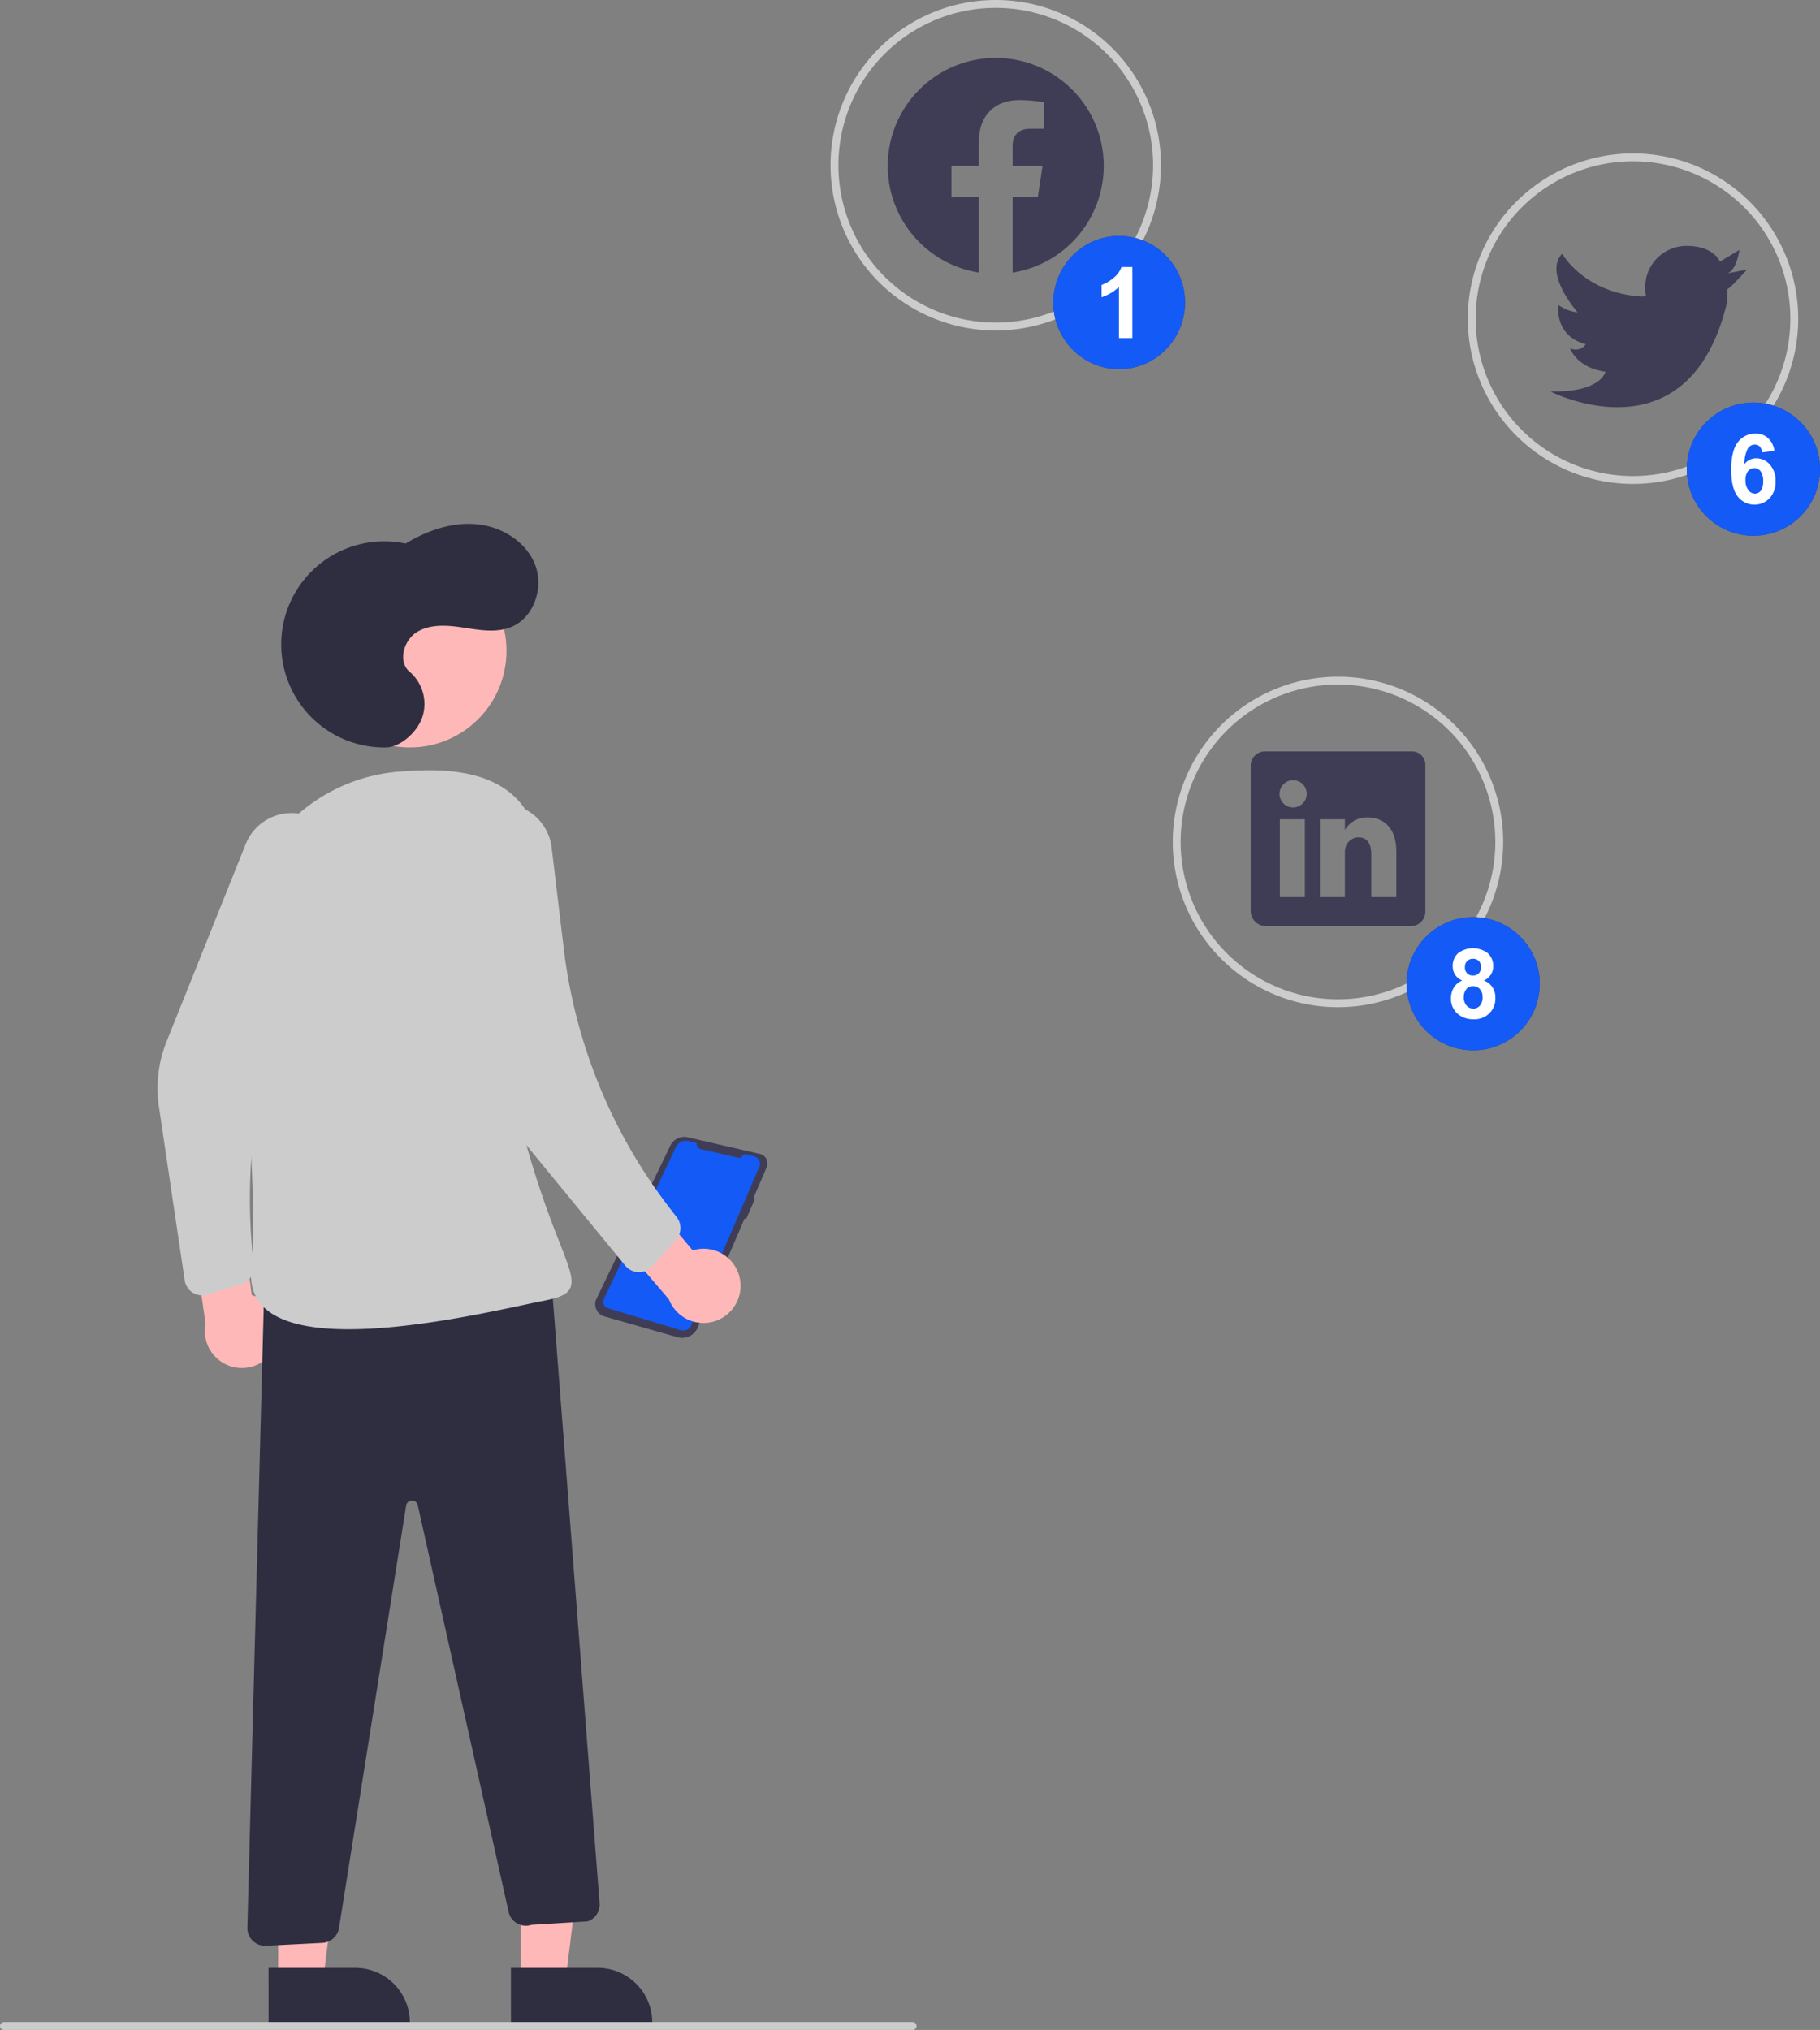 <svg xmlns="http://www.w3.org/2000/svg" width="462.679" height="515.972" viewBox="0 0 462.679 515.972"><rect x="0" y="0" width="462.679" height="515.972" fill="#808080" stroke="none"/><defs><style>.a,.d{fill:#3f3d56;}.b{fill:#135af7;}.c{fill:#ccc;}.d{fill-rule:evenodd;}.e{fill:#ffb8b8;}.f{fill:#2f2e41;}.g{fill:#fff;}</style></defs><g transform="translate(0 0)"><path class="a" d="M562.284,485.47a2.459,2.459,0,0,1,1.286,3.231l-3.339,7.756.378.193-2.277,5.264-.364-.2L546.006,529.5a4.264,4.264,0,0,1-5.082,2.416l-18.6-5.285a3.228,3.228,0,0,1-2.025-4.507l18.748-38.878a3.994,3.994,0,0,1,4.5-2.156l18.3,4.239h0A2.456,2.456,0,0,1,562.284,485.47Z" transform="translate(-368.661 -192.014)"/><path class="b" d="M546.8,484.086l9.622,2.228a.808.808,0,0,0,.9-.407h0a.916.916,0,0,1,1.014-.461l2.027.469a1.94,1.94,0,0,1,1.345,2.656l-17.314,40.3a2.215,2.215,0,0,1-2.675,1.246l-18.469-5.573a1.71,1.71,0,0,1-1.052-2.37l18.3-38.629a2.76,2.76,0,0,1,3.117-1.507l2.136.495a1.382,1.382,0,0,0,1.054,1.554Z" transform="translate(-368.661 -192.014)"/><path class="c" d="M621.8,276.014a42,42,0,1,1,42-42A42,42,0,0,1,621.8,276.014Zm0-82a40,40,0,1,0,40,40,40,40,0,0,0-40-40Z" transform="translate(-368.661 -192.014)"/><path class="c" d="M783.8,315.014a42,42,0,1,1,42-42A42,42,0,0,1,783.8,315.014Zm0-82a40,40,0,1,0,40,40A40,40,0,0,0,783.8,233.014Z" transform="translate(-368.661 -192.014)"/><path class="c" d="M708.8,448.014a42,42,0,1,1,42-42,42,42,0,0,1-42,42Zm0-82a40,40,0,1,0,40,40,40,40,0,0,0-40-40Z" transform="translate(-368.661 -192.014)"/><path class="a" d="M807.8,261.512l5-1s-4.2,4.7-5,5h0a20.123,20.123,0,0,0,0,3c-9.6,41.2-45,23-45,23,12.9.3,14-5,14-5-7.5-1.1-9-6-9-6a3.09,3.09,0,0,0,4-1c-8.1-2.1-7-10-7-10a10.4,10.4,0,0,0,4.9,1.9c-.9-1.1-8.5-10.2-3.9-14.9,0,0,5.6,10,20.3,10.9l1-.2a7.85,7.85,0,0,1-.2-2.2,10.5,10.5,0,0,1,10.5-10.5c7,0,8.5,4,8.5,4l5-3C810.8,255.512,810.3,260.512,807.8,261.512Z" transform="translate(-368.661 -192.014)"/><path class="a" d="M727.467,383.012l-37.063,0a3.622,3.622,0,0,0-3.794,3.459l0,37.145a3.907,3.907,0,0,0,3.795,3.805l37.052,0a3.709,3.709,0,0,0,3.562-3.806l0-37.145a3.4,3.4,0,0,0-3.552-3.458Zm-27.088,37.02h-6.362l0-19.781h6.362Zm-2.963-22.788h-.046a3.459,3.459,0,1,1,.046,0ZM723.63,420.03h-6.362V409.215c0-2.591-.926-4.362-3.228-4.361a3.479,3.479,0,0,0-3.262,2.349,4.283,4.283,0,0,0-.22,1.562v11.267H704.2l0-19.781h6.362V403a6.442,6.442,0,0,1,5.737-3.216c4.176,0,7.336,2.752,7.336,8.687Z" transform="translate(-368.661 -192.014)"/><path class="d" d="M649.253,234.179A27.456,27.456,0,1,0,617.507,261.3V242.118h-6.973v-7.939h6.973v-6.05c0-6.88,4.1-10.683,10.371-10.683a42.192,42.192,0,0,1,6.147.537v6.757h-3.464c-3.409,0-4.475,2.116-4.475,4.29v5.15H633.7l-1.216,7.939h-6.4v19.186a27.464,27.464,0,0,0,23.167-27.126Z" transform="translate(-368.661 -192.014)"/><path class="e" d="M132.337,503.46h11.432l5.437-44.1H132.333Z"/><path class="f" d="M498.548,692.206h35.93v13.882H512.43a13.882,13.882,0,0,1-13.882-13.882h0Z" transform="translate(664.428 1206.234) rotate(179.995)"/><path class="e" d="M70.715,503.46H82.148l5.436-44.1H70.711Z"/><path class="f" d="M436.927,692.206h35.93v13.882H450.809a13.882,13.882,0,0,1-13.882-13.882h0Z" transform="translate(541.186 1206.239) rotate(179.995)"/><circle class="e" cx="24.561" cy="24.561" r="24.561" transform="translate(79.635 140.863)"/><path class="e" d="M556.84,517.616a9.377,9.377,0,0,0-12.092-7.779l-13.726-16.454-12.034,5.9L538.7,522.249a9.428,9.428,0,0,0,18.142-4.633Z" transform="translate(-368.661 -192.014)"/><path class="e" d="M438.706,534.257a9.377,9.377,0,0,0-6.031-13.052l-2.756-21.25L416.6,498.48l4.313,29.955a9.428,9.428,0,0,0,17.8,5.823Z" transform="translate(-368.661 -192.014)"/><path class="c" d="M420.062,521.264a4.5,4.5,0,0,1-4.451-3.839l-6.557-44.159a31.74,31.74,0,0,1,1.931-16.453l20.131-50.24a12.584,12.584,0,0,1,21.609-3.052h0a12.559,12.559,0,0,1,1.56,12.868L444.8,437.617a144.868,144.868,0,0,0-11.624,75.969,4.5,4.5,0,0,1-3.148,4.826l-8.639,2.653A4.506,4.506,0,0,1,420.062,521.264Z" transform="translate(-368.661 -192.014)"/><path class="f" d="M466.877,382a26.2,26.2,0,1,1,4.91-51.825c5.4-3.28,11.681-5.486,17.975-4.925s12.518,4.3,14.872,10.162-.175,13.594-6.027,15.977c-3.752,1.528-7.989.787-11.993.171s-8.372-1.018-11.856,1.048-5.051,7.605-1.93,10.188a10.739,10.739,0,0,1,3.084,11.82C474.343,378.67,470.062,381.929,466.877,382Z" transform="translate(-368.661 -192.014)"/><path class="f" d="M436.048,686.59a4.5,4.5,0,0,1-4.5-4.619l4.369-165.816.476-.011,72.226-1.575L521.09,675.806a4.514,4.514,0,0,1-2.981,4.563l-.137.028-14.176.866a4.5,4.5,0,0,1-5.83-3.283l-23.108-103.4a1.5,1.5,0,0,0-2.945.092L454.842,682.064a4.521,4.521,0,0,1-4.215,3.788l-14.352.732Q436.161,686.59,436.048,686.59Z" transform="translate(-368.661 -192.014)"/><path class="c" d="M457.3,529.88c-8.988,0-16.837-1.358-21.171-5.232-2.785-2.49-3.99-5.875-3.58-10.063,1.54-15.743-1.129-50.248-3.639-76.422a46.5,46.5,0,0,1,10.72-34.275A44.279,44.279,0,0,1,470.5,388.115c8.269-.589,27.631-1.962,33.65,13.453,9.041,23.156,4.619,33.775.343,44.045-3.633,8.725-7.39,17.747-2.785,34.688a253.1,253.1,0,0,0,9.227,27.6c2.494,6.395,3.745,9.6,2.59,11.7-.912,1.654-3.186,2.374-7.063,3.125-1.266.246-2.94.6-4.933,1.025C491.4,525.9,472.685,529.88,457.3,529.88Z" transform="translate(-368.661 -192.014)"/><path class="c" d="M531.1,515.367h-.1a4.5,4.5,0,0,1-3.375-1.644L502.157,482.7a48.428,48.428,0,0,1-10.372-23.045l-7.839-48.991a12.582,12.582,0,1,1,24.922-3.487l3.114,25.985a134.262,134.262,0,0,0,26.944,65.934l1.781,2.311a4.5,4.5,0,0,1-.22,5.758l-6.047,6.716A4.5,4.5,0,0,1,531.1,515.367Z" transform="translate(-368.661 -192.014)"/><ellipse class="a" cx="16.745" cy="16.929" rx="16.745" ry="16.929" transform="translate(267.769 59.972)"/><path class="a" d="M656.525,277.945h-3.409V264.954a11.733,11.733,0,0,1-4.406,2.612v-3.128a9.838,9.838,0,0,0,2.9-1.674,6.349,6.349,0,0,0,2.148-2.877h2.767Z" transform="translate(-368.661 -192.014)"/><ellipse class="b" cx="16.745" cy="16.929" rx="16.745" ry="16.929" transform="translate(267.769 59.972)"/><path class="g" d="M656.525,277.945h-3.409V264.954a11.733,11.733,0,0,1-4.406,2.612v-3.128a9.838,9.838,0,0,0,2.9-1.674,6.349,6.349,0,0,0,2.148-2.877h2.767Z" transform="translate(-368.661 -192.014)"/><circle class="a" cx="16.929" cy="16.929" r="16.929" transform="translate(428.82 102.318)"/><path class="a" d="M812.4,314.028a3.964,3.964,0,0,0,.726,2.551,2.1,2.1,0,0,0,1.66.9,1.859,1.859,0,0,0,1.5-.736,3.84,3.84,0,0,0,.6-2.412,4.017,4.017,0,0,0-.646-2.528,2.02,2.02,0,0,0-3.193-.037,3.434,3.434,0,0,0-.645,2.262Zm7.343-7.394-3.136.363a2.437,2.437,0,0,0-.6-1.5,1.7,1.7,0,0,0-1.256-.482,2.1,2.1,0,0,0-1.735.964A8.433,8.433,0,0,0,812.12,310a3.723,3.723,0,0,1,3.01-1.5,4.5,4.5,0,0,1,3.475,1.618,6.019,6.019,0,0,1,1.447,4.173,6.147,6.147,0,0,1-1.521,4.355,5.377,5.377,0,0,1-8.115-.441q-1.649-2.08-1.649-6.821,0-4.862,1.718-7.009a5.448,5.448,0,0,1,4.461-2.147,4.606,4.606,0,0,1,3.187,1.128,5.375,5.375,0,0,1,1.609,3.275Z" transform="translate(-368.661 -192.014)"/><circle class="b" cx="16.929" cy="16.929" r="16.929" transform="translate(428.82 102.318)"/><path class="g" d="M812.4,314.028a3.964,3.964,0,0,0,.726,2.551,2.1,2.1,0,0,0,1.66.9,1.859,1.859,0,0,0,1.5-.736,3.84,3.84,0,0,0,.6-2.412,4.017,4.017,0,0,0-.646-2.528,2.02,2.02,0,0,0-3.193-.037,3.434,3.434,0,0,0-.645,2.262Zm7.343-7.394-3.136.363a2.437,2.437,0,0,0-.6-1.5,1.7,1.7,0,0,0-1.256-.482,2.1,2.1,0,0,0-1.735.964A8.433,8.433,0,0,0,812.12,310a3.723,3.723,0,0,1,3.01-1.5,4.5,4.5,0,0,1,3.475,1.618,6.019,6.019,0,0,1,1.447,4.173,6.147,6.147,0,0,1-1.521,4.355,5.377,5.377,0,0,1-8.115-.441q-1.649-2.08-1.649-6.821,0-4.862,1.718-7.009a5.448,5.448,0,0,1,4.461-2.147,4.606,4.606,0,0,1,3.187,1.128,5.375,5.375,0,0,1,1.609,3.275Z" transform="translate(-368.661 -192.014)"/><circle class="a" cx="16.929" cy="16.929" r="16.929" transform="translate(357.576 233.115)"/><path class="a" d="M741.07,437.826a2.151,2.151,0,0,0,.556,1.578,1.977,1.977,0,0,0,1.48.567,2,2,0,0,0,1.5-.572,2.166,2.166,0,0,0,.562-1.585,2.1,2.1,0,0,0-.555-1.525,1.957,1.957,0,0,0-1.469-.572,2.008,2.008,0,0,0-1.51.578,2.107,2.107,0,0,0-.562,1.532Zm-.3,7.571a3.169,3.169,0,0,0,.7,2.181,2.233,2.233,0,0,0,1.738.784,2.154,2.154,0,0,0,1.686-.754,3.18,3.18,0,0,0,.667-2.175,2.859,2.859,0,0,0-.678-1.994,2.213,2.213,0,0,0-1.721-.755,2.035,2.035,0,0,0-1.8.857,3.2,3.2,0,0,0-.591,1.856Zm-.374-4.16a3.858,3.858,0,0,1-1.856-1.525,4.06,4.06,0,0,1-.579-2.126,4.34,4.34,0,0,1,1.34-3.268,6.259,6.259,0,0,1,7.61,0,4.322,4.322,0,0,1,1.352,3.268,3.876,3.876,0,0,1-2.366,3.652,4.481,4.481,0,0,1,2.916,4.339,5.232,5.232,0,0,1-5.549,5.51,5.984,5.984,0,0,1-3.9-1.265,5,5,0,0,1-1.838-4.1,5.176,5.176,0,0,1,.691-2.632,4.479,4.479,0,0,1,2.178-1.852Z" transform="translate(-368.661 -192.014)"/><circle class="b" cx="16.929" cy="16.929" r="16.929" transform="translate(357.576 233.115)"/><path class="g" d="M741.07,437.826a2.151,2.151,0,0,0,.556,1.578,1.977,1.977,0,0,0,1.48.567,2,2,0,0,0,1.5-.572,2.166,2.166,0,0,0,.562-1.585,2.1,2.1,0,0,0-.555-1.525,1.957,1.957,0,0,0-1.469-.572,2.008,2.008,0,0,0-1.51.578,2.107,2.107,0,0,0-.562,1.532Zm-.3,7.571a3.169,3.169,0,0,0,.7,2.181,2.233,2.233,0,0,0,1.738.784,2.154,2.154,0,0,0,1.686-.754,3.18,3.18,0,0,0,.667-2.175,2.859,2.859,0,0,0-.678-1.994,2.213,2.213,0,0,0-1.721-.755,2.035,2.035,0,0,0-1.8.857,3.2,3.2,0,0,0-.591,1.856Zm-.374-4.16a3.858,3.858,0,0,1-1.856-1.525,4.06,4.06,0,0,1-.579-2.126,4.34,4.34,0,0,1,1.34-3.268,6.259,6.259,0,0,1,7.61,0,4.322,4.322,0,0,1,1.352,3.268,3.876,3.876,0,0,1-2.366,3.652,4.481,4.481,0,0,1,2.916,4.339,5.232,5.232,0,0,1-5.549,5.51,5.984,5.984,0,0,1-3.9-1.265,5,5,0,0,1-1.838-4.1,5.176,5.176,0,0,1,.691-2.632,4.479,4.479,0,0,1,2.178-1.852Z" transform="translate(-368.661 -192.014)"/><path class="c" d="M600.661,707.986h-231a1,1,0,0,1,0-2h231a1,1,0,0,1,0,2Z" transform="translate(-368.661 -192.014)"/></g></svg>